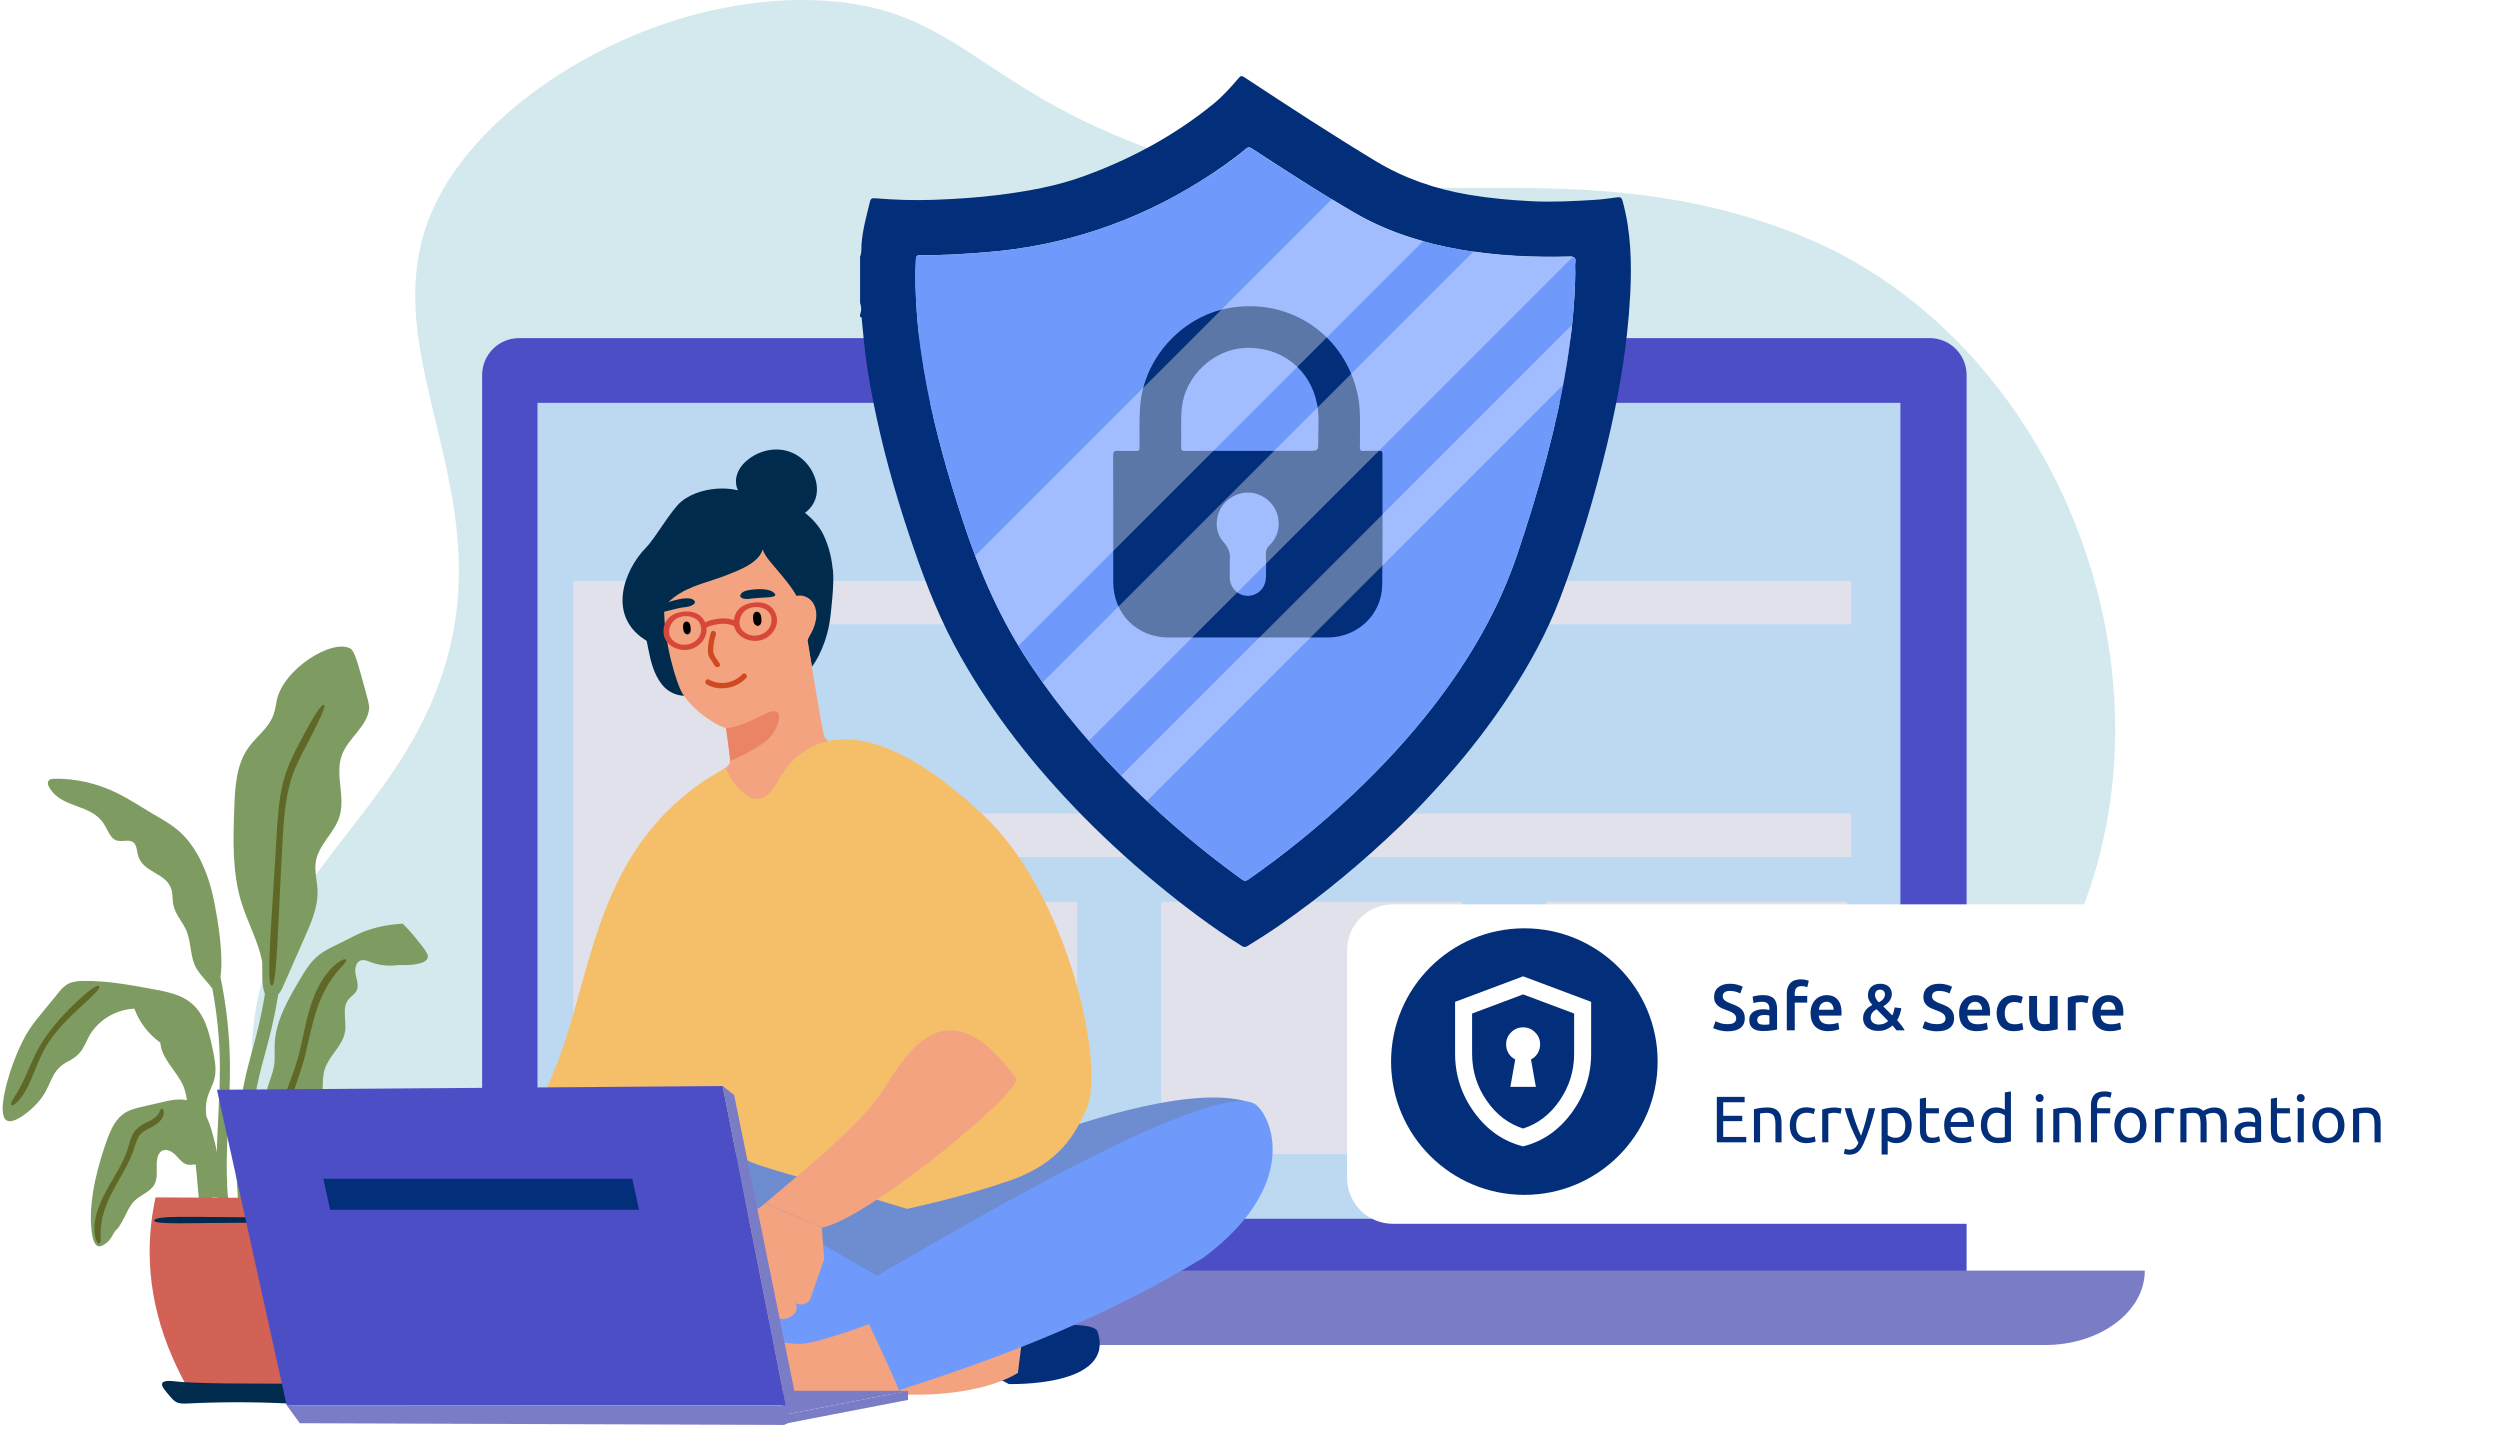 <svg width="609" height="348" viewBox="0 0 609 348" fill="none" xmlns="http://www.w3.org/2000/svg">
<path d="M129.477 325.712C121.819 324.216 90.207 317.665 72.243 293.743C69.698 290.34 59.958 276.589 61.423 253.473C63.427 221.564 84.579 206.632 98.843 183.162C136.802 120.721 75.07 81.611 115.574 35.557C133.564 15.117 166.332 -0.759 197.558 0.028C233.23 0.933 236.828 21.039 282.215 37.033C335.44 55.781 381.161 34.947 437.342 56.863C504.086 82.91 537.24 173.621 499.229 238.049C495.323 244.659 465.304 298.779 411.051 302.006C363.068 304.858 349.755 275.074 300.102 280.582C265.509 284.418 266.152 300.668 205.293 317.41C177.46 325.062 155.897 330.826 129.477 325.692V325.712Z" fill="#D3E9EE"/>
<g clip-path="url(#clip0_396_316)">
<path d="M13.895 242.235C14.702 241.227 15.543 240.19 16.719 239.611C17.85 239.048 19.164 238.97 20.435 238.953C26.15 238.892 31.81 239.94 37.425 240.987C40.578 241.572 43.871 242.218 46.367 244.169C49.915 246.944 51.007 251.635 51.882 255.965C52.339 258.222 52.79 260.562 52.233 262.796C51.843 264.351 50.985 265.766 50.533 267.304C49.703 270.129 50.572 272.843 50.355 275.673C50.3 276.364 50.266 276.972 50.194 277.462C50.968 283.875 51.598 290.311 52.021 296.708L48.801 296.909C48.3 289.37 47.536 281.775 46.55 274.236C45.659 271.009 45.821 266.947 44.506 264.212C42.818 260.696 39.347 257.848 39.047 253.981C36.15 251.914 33.921 248.989 32.735 245.712C28.211 245.896 23.872 248.526 21.733 252.376C20.958 253.769 20.44 255.324 19.365 256.516C18.117 257.887 16.964 258.294 15.933 258.918C11.967 261.336 12.769 264.713 9.031 268.781C7.171 270.803 3.382 273.879 1.667 272.965C-0.863 271.617 1.828 262.005 4.224 256.422C6.964 250.036 8.313 249.217 13.906 242.235H13.895Z" fill="#7E9C61"/>
<path d="M11.689 190.509C11.839 189.863 12.486 189.724 13.009 189.713C18.313 189.579 23.644 190.783 28.613 193.234C31.521 194.672 34.301 196.527 37.131 198.199C39.426 199.553 41.782 200.807 43.849 202.685C48.261 206.696 50.963 213.26 52.25 220.014C53.052 224.243 54.495 232.378 53.709 238.028C55.163 245.016 55.96 252.254 56.016 259.414C56.049 263.716 55.832 268.09 55.62 272.319C55.163 281.552 54.729 290.272 56.623 298.731L54.267 299.594C52.25 290.607 52.718 281.195 53.169 272.096C53.375 267.923 53.592 263.61 53.559 259.431C53.509 253.207 52.874 246.927 51.726 240.82C50.501 239.159 48.985 237.761 47.871 235.939C46.322 233.415 46.623 229.731 45.476 226.873C44.523 224.499 42.596 222.766 42.167 220.147C42 219.128 42.083 218.052 41.86 217.049C40.846 212.486 34.797 212.798 33.604 208.307C33.37 207.421 33.348 206.401 32.891 205.677C31.827 204.011 29.688 205.37 28.117 204.629C26.825 204.022 26.223 202.161 25.354 200.779C22.123 195.647 15.043 197.09 11.99 191.78C11.778 191.407 11.583 190.95 11.683 190.509H11.689Z" fill="#7E9C61"/>
<path d="M61.457 255.865C62.515 251.97 63.607 247.935 64.543 242.085C63.518 239.9 64.053 235.114 63.819 234C62.816 229.141 60.326 224.7 58.855 219.975C56.526 212.503 56.788 204.546 57.072 196.75C57.256 191.663 57.546 186.264 60.549 182.079C62.482 179.388 65.468 177.32 66.571 174.222C67.156 172.584 67.217 171.598 67.417 170.628C69.016 162.872 81.11 155.455 85.405 158.024C86.364 158.598 87.116 161.351 88.625 166.85C89.506 170.06 90.013 171.67 89.918 172.612C89.5 176.941 84.871 179.755 83.316 183.84C81.495 188.632 84.23 194.137 82.67 199.012C81.439 202.863 77.701 205.721 76.966 209.689C76.509 212.151 77.3 214.659 77.361 217.161C77.45 220.922 75.902 224.516 74.381 227.976C72.582 232.072 70.777 236.167 68.977 240.263C68.665 240.976 68.286 241.706 67.763 242.274C67.757 242.313 67.752 242.358 67.746 242.397C66.782 248.493 65.657 252.638 64.571 256.645C63.668 259.971 62.816 263.114 62.097 267.209C60.12 278.465 60.37 290.45 62.855 302.832L59.691 303.422C57.134 290.673 56.872 278.314 58.916 266.691C59.657 262.462 60.532 259.258 61.451 255.859L61.457 255.865Z" fill="#7E9C61"/>
<path d="M66.237 240.107C64.705 240.029 66.215 224.187 67.312 204.73C67.574 199.871 67.858 195.185 68.872 191.006C69.841 186.787 71.719 183.31 73.184 180.519C76.164 174.88 78.192 171.475 78.927 171.687C79.523 171.86 77.824 175.459 74.844 181.187C73.356 184.063 71.49 187.367 70.499 191.401C69.446 195.43 69.095 200.049 68.833 204.908C67.735 224.366 67.457 240.168 66.231 240.107H66.237Z" fill="#5F6827"/>
<path d="M98.149 225.012C94.043 225.201 90.957 226.076 88.946 226.812C87.007 227.525 85.347 228.544 81.832 230.238C80.428 230.913 79.008 231.598 77.788 232.551C75.643 234.217 74.239 236.585 72.88 238.897C70.067 243.684 67.187 248.704 66.919 254.204C66.83 256.065 67.042 257.948 66.735 259.787C66.468 261.397 65.805 262.924 65.304 264.484C64.513 266.953 62.758 276.481 65.242 279.902C64.88 282.187 64.68 284.499 64.775 286.823C64.936 290.701 65.833 294.473 67.443 298.028L70.401 296.78C68.969 293.626 68.139 290.138 68 286.7C67.922 284.789 68.061 282.883 68.329 280.989C72.674 279.808 77.988 270.201 78.428 267.354C78.785 265.064 78.401 262.668 79.108 260.45C80.167 257.14 83.509 254.728 84.055 251.306C84.484 248.626 83.18 245.5 84.935 243.388C85.52 242.686 86.389 242.202 86.824 241.405C87.481 240.19 86.918 238.73 86.634 237.387C86.35 236.044 86.651 234.256 88.032 233.927C88.779 233.749 89.531 234.089 90.244 234.362C92.4 235.186 94.784 235.415 97.079 235.08C97.347 235.097 103.53 235.415 104.188 233.353C104.461 232.501 103.508 231.297 101.597 228.912C100.277 227.263 99.063 225.959 98.144 225.028L98.149 225.012Z" fill="#7E9C61"/>
<path d="M84.26 233.749C84.722 234.406 82.327 235.911 80.02 239.666C78.862 241.527 77.764 243.929 76.895 246.737C76.015 249.545 75.358 252.749 74.555 256.12C73.798 259.508 72.622 262.668 71.686 265.431C70.7 268.206 70.349 270.697 69.932 272.959C69.519 275.194 68.784 277.055 67.898 278.136C67.001 279.217 66.194 279.501 65.932 279.267C65.687 279.055 66.099 278.531 66.645 277.523C67.196 276.514 67.759 274.915 68.154 272.725C68.533 270.574 69.007 267.744 70.099 264.908C71.152 262.049 72.338 259.057 73.085 255.719C73.876 252.393 74.461 249.15 75.307 246.236C76.137 243.31 77.24 240.736 78.505 238.741C81.056 234.679 84.014 233.269 84.265 233.754L84.26 233.749Z" fill="#5F6827"/>
<path d="M24.161 240.246C23.693 239.767 22.022 241.004 19.538 243.244C17.086 245.506 13.705 248.749 10.825 253.006C9.371 255.123 8.335 257.352 7.471 259.319C6.608 261.297 5.85 263.041 5.115 264.44C3.683 267.254 2.324 268.641 2.764 269.182C3.054 269.6 4.914 268.235 6.507 265.203C7.321 263.71 8.051 261.86 8.864 259.86C9.677 257.854 10.602 255.714 12 253.68C14.774 249.59 18.267 246.598 20.668 244.347C23.103 242.107 24.54 240.63 24.161 240.246Z" fill="#5F6827"/>
<path d="M82.765 291.899C83.668 299.834 83.623 308.415 82.13 317.558C80.905 325.058 78.827 332.141 76.208 338.766C66.136 338.699 56.064 338.638 45.987 338.571C44.483 335.946 43.129 333.255 41.937 330.497C35.882 316.466 35.347 303.416 37.887 291.682C52.844 291.754 67.802 291.827 82.765 291.899Z" fill="#D26156"/>
<path d="M81.545 297.326C81.545 295.978 71.635 296.518 59.49 296.518C47.346 296.518 37.72 295.994 37.564 297.326C37.436 298.407 47.407 297.867 59.552 297.867C71.696 297.867 81.54 298.407 81.54 297.326H81.545Z" fill="#002B4D"/>
<path d="M51.155 287.893C51.255 288.979 51.082 290.462 51.182 291.715C52.135 291.726 53.088 291.732 54.04 291.743C53.728 287.954 53.461 285.107 53.327 283.948C53.221 283.034 53.099 282.209 53.099 282.209C53.032 281.758 52.948 281.245 52.843 280.688C52.703 279.925 52.525 279.106 52.308 278.214C51.166 273.556 50.113 270.274 47.233 268.647C45.684 267.772 43.567 267.549 40.492 268.257C38.553 268.703 36.615 269.148 34.676 269.594C33.25 269.923 31.796 270.263 30.554 271.015C28.247 272.414 27.055 274.999 26.147 277.479C24.42 282.215 21.407 291.71 22.292 299.689C22.465 301.227 22.849 303.311 23.947 303.578C24.554 303.723 25.211 303.283 25.663 302.977C26.732 302.252 27.172 301.355 27.696 300.425C28.52 298.97 28.298 300.374 30.259 296.613C30.994 295.203 31.59 293.677 32.732 292.551C34.236 291.063 36.587 290.372 37.606 288.55C38.693 286.611 37.84 284.187 38.347 282.042C38.509 281.357 38.849 280.66 39.489 280.326C40.665 279.707 42.074 280.61 42.96 281.574C43.851 282.538 44.782 283.714 46.119 283.77C46.587 283.792 47.049 283.664 47.522 283.653C49.623 283.614 50.96 285.893 51.143 287.91L51.155 287.893Z" fill="#7E9C61"/>
<path d="M93.364 288.806L86.379 273.89C85.688 272.413 84.83 270.786 83.237 270.274C81.85 269.828 80.284 270.407 79.215 271.371C78.145 272.335 77.477 273.628 76.825 274.893C76.463 275.595 75.727 276.693 74.953 277.913C74.546 276.436 74.112 274.965 73.655 273.5C73.393 272.67 73.059 271.756 72.268 271.349C70.875 270.63 69.143 271.929 67.616 271.527C66.814 271.316 66.229 270.675 65.561 270.196C62.541 268.006 57.427 269.828 56.614 273.388C56.23 275.066 56.452 276.509 56.837 277.891C57.706 280.994 58.469 285.563 57.901 291.826C58.536 291.771 59.215 291.754 59.929 291.787C60.029 291.787 60.135 291.799 60.235 291.804C60.553 290.45 60.202 289.046 60.057 287.67C59.906 286.288 60.029 284.733 61.059 283.758C61.188 285.697 62.318 287.553 64.012 288.606C62.474 292.963 65.026 298.268 69.466 299.951C70.101 300.19 70.814 300.408 71.17 300.965C71.466 301.433 71.427 302.023 71.399 302.575C71.299 304.47 71.454 306.381 71.856 308.236C72.285 310.226 73.755 312.605 75.805 312.126C77.477 311.736 78.028 309.735 78.195 308.086C78.903 301.149 78.379 294.178 77.114 287.302C77.527 287.129 77.878 286.789 78.128 286.227C78.251 285.948 78.307 285.625 78.524 285.407C79.298 284.644 80.674 286.098 81.671 285.619C81.371 287.163 81.978 288.84 83.203 289.865C84.434 290.89 86.239 291.23 87.777 290.723C88.033 291.949 88.34 293.214 89.125 294.217C89.911 295.214 91.298 295.877 92.529 295.476C93.777 295.069 94.462 293.704 94.456 292.428C94.445 291.158 93.894 289.954 93.353 288.795L93.364 288.806Z" fill="#7E9C61"/>
<path d="M24.156 302.948C24.858 302.731 24.184 300.77 24.758 297.538C25.025 295.928 25.621 294.033 26.552 292.01C27.482 289.988 28.769 287.842 30.05 285.525C31.348 283.234 32.418 280.827 33.025 278.665C33.359 277.623 33.755 276.743 34.34 276.163C34.919 275.573 35.727 275.177 36.49 274.782C37.253 274.391 38.033 273.974 38.612 273.439C39.192 272.92 39.582 272.335 39.771 271.8C40.144 270.664 39.654 270.023 39.353 270.095C39.058 270.134 39.075 270.586 38.674 271.215C38.479 271.533 38.156 271.912 37.688 272.285C37.231 272.664 36.607 272.987 35.81 273.383C35.036 273.784 34.061 274.23 33.209 275.105C32.351 275.991 31.905 277.161 31.582 278.27C31.025 280.476 30.1 282.677 28.808 284.962C27.543 287.241 26.189 289.364 25.159 291.453C24.128 293.537 23.432 295.554 23.154 297.326C22.557 300.926 23.694 303.16 24.145 302.954L24.156 302.948Z" fill="#5F6827"/>
<path d="M41.477 340.226C41.911 340.733 42.362 341.245 42.953 341.552C43.772 341.975 44.741 341.936 45.666 341.892C53.71 341.496 61.771 341.491 69.815 341.875C72.06 341.981 74.355 342.115 76.506 341.463C78.656 340.811 80.662 339.195 81.107 336.994C59.766 337.167 46.696 337.022 42.724 336.504C42.262 336.442 39.906 336.114 39.516 336.955C39.209 337.618 40.234 338.771 41.482 340.226H41.477Z" fill="#002B4D"/>
</g>
<path d="M479.067 310.113V91.375C479.067 86.374 475.024 82.365 470.051 82.365H126.455C121.468 82.365 117.445 86.381 117.445 91.375V310.113H479.074H479.067Z" fill="#4C4EC5"/>
<path d="M462.939 98.132H130.93V296.887H462.939V98.132Z" fill="#BDD9F2"/>
<path d="M498.187 327.645H99.88C86.469 327.645 75.594 319.528 75.594 309.518H522.473C522.473 319.528 511.598 327.645 498.187 327.645Z" fill="#7B7CC6"/>
<path d="M180.87 141.508H139.664V287.981H180.87V141.508Z" fill="#E0E1EB"/>
<path d="M188.906 141.508V152.081L450.979 152.081V141.508L188.906 141.508Z" fill="#E0E1EB"/>
<path d="M188.906 198.185V208.758L450.979 208.758V198.185L188.906 198.185Z" fill="#E0E1EB"/>
<path d="M189.086 219.669V281.145H262.384V219.669H189.086Z" fill="#E0E1EB"/>
<path d="M282.875 219.669V281.145H356.173V219.669H282.875Z" fill="#E0E1EB"/>
<path d="M376.664 219.669V281.145H449.962V219.669H376.664Z" fill="#E0E1EB"/>
<path d="M209.516 62.538C209.963 61.485 209.79 60.349 209.885 59.263C210.176 55.764 211.122 52.422 211.945 49.047C212.113 48.358 212.494 48.241 213.109 48.291C217.806 48.683 222.514 48.846 227.221 48.683C232.674 48.493 238.109 48.151 243.528 47.457C250.447 46.567 257.31 45.347 263.876 42.968C275.452 38.781 286.172 32.998 295.738 25.184C297.832 23.471 299.634 21.461 301.392 19.418C302.349 18.298 302.327 18.293 303.542 19.093C313.959 25.956 324.41 32.769 335.085 39.228C342.138 43.5 349.757 46.08 357.84 47.446C362.873 48.297 367.933 48.756 373.027 49.014C378.21 49.277 383.366 48.997 388.527 48.683C390.386 48.571 392.233 48.291 394.086 48.056C394.808 47.967 395.065 48.252 395.256 48.935C397.338 56.486 397.517 64.212 397.109 71.936C396.459 84.291 394.343 96.432 391.444 108.451C388.393 121.102 384.682 133.551 380.047 145.704C376.912 153.922 372.713 161.63 367.916 169.008C363.203 176.251 357.941 183.075 352.203 189.535C348.621 193.571 344.937 197.512 341.047 201.251C331.934 210.006 322.249 218.072 311.866 225.288C309.263 227.096 306.592 228.781 303.9 230.449C303.362 230.785 302.993 230.751 302.456 230.415C295.123 225.836 288.265 220.614 281.604 215.117C274.523 209.272 267.794 203.048 261.463 196.403C250.133 184.508 240.191 171.588 232.427 157.045C227.82 148.413 224.473 139.283 221.383 130.041C217.806 119.344 214.822 108.479 212.639 97.412C211.648 92.379 210.826 87.319 210.361 82.203C210.227 80.736 210.081 79.275 209.935 77.814C209.907 77.54 209.975 77.198 209.516 77.226V76.577C209.93 75.642 209.812 74.707 209.516 73.767V62.538ZM383.741 66.333C383.741 65.504 383.657 64.671 383.764 63.853C383.909 62.711 383.444 62.493 382.386 62.521C373.497 62.756 364.641 62.353 355.859 60.83C346.729 59.246 338.002 56.537 329.946 51.852C321.46 46.909 313.226 41.574 305.003 36.211C304.443 35.847 304.073 35.769 303.519 36.239C300.127 39.094 296.472 41.58 292.727 43.942C276.65 54.068 259.151 59.929 240.203 61.446C234.862 61.872 229.517 62.23 224.159 62.157C223.342 62.146 223.152 62.437 223.107 63.209C222.861 67.38 223.029 71.539 223.309 75.704C223.728 81.984 224.63 88.204 225.822 94.372C227.955 105.422 231.056 116.209 234.555 126.895C238.607 139.289 243.796 151.117 251.062 161.994C258.491 173.105 267.089 183.209 276.672 192.518C284.761 200.378 293.359 207.621 302.506 214.215C303.116 214.658 303.525 214.641 304.118 214.227C313.097 207.957 321.566 201.049 329.532 193.537C336.608 186.865 343.202 179.744 349.169 172.053C358.019 160.633 365.19 148.296 369.786 134.531C374.829 119.428 379.19 104.157 381.726 88.411C382.901 81.094 383.646 73.739 383.747 66.327L383.741 66.333Z" fill="#022E7A"/>
<path d="M383.741 66.333C383.64 73.745 382.896 81.094 381.72 88.416C379.184 104.169 374.824 119.434 369.78 134.537C365.184 148.307 358.014 160.639 349.163 172.059C343.202 179.755 336.602 186.87 329.526 193.543C321.561 201.055 313.097 207.963 304.112 214.232C303.519 214.646 303.11 214.658 302.5 214.221C293.354 207.627 284.755 200.383 276.667 192.524C267.089 183.22 258.485 173.111 251.057 161.999C243.791 151.123 238.602 139.295 234.549 126.901C231.05 116.209 227.943 105.428 225.816 94.378C224.624 88.204 223.723 81.99 223.303 75.709C223.023 71.545 222.861 67.385 223.101 63.215C223.146 62.437 223.336 62.146 224.154 62.163C229.516 62.241 234.857 61.883 240.197 61.452C259.145 59.935 276.639 54.074 292.721 43.948C296.466 41.585 300.121 39.1 303.514 36.245C304.068 35.775 304.437 35.853 304.997 36.217C313.22 41.58 321.454 46.914 329.941 51.857C337.99 56.543 346.723 59.252 355.853 60.836C364.636 62.359 373.491 62.762 382.381 62.527C383.439 62.499 383.898 62.717 383.758 63.859C383.657 64.676 383.735 65.51 383.735 66.339L383.741 66.333Z" fill="#6F9AFC"/>
<path d="M336.765 110.606C336.765 109.99 336.585 109.805 335.975 109.822C334.716 109.861 333.456 109.783 332.197 109.856C331.407 109.9 331.217 109.609 331.267 108.882C331.329 108.019 331.284 107.157 331.284 106.29C331.284 103.015 331.447 99.729 330.803 96.499C327.836 81.598 314.144 72.328 299.22 75.065C287.678 77.181 278.497 87.504 277.719 99.197C277.501 102.472 277.607 105.741 277.596 109.016C277.596 109.676 277.422 109.884 276.751 109.856C275.278 109.805 273.795 109.912 272.328 109.816C271.338 109.749 271.164 110.096 271.164 111.009C271.198 121.269 271.186 131.525 271.186 141.785C271.186 149.516 276.952 155.293 284.677 155.293C291.12 155.293 297.563 155.293 304.001 155.293C310.438 155.293 316.96 155.31 323.436 155.293C330.73 155.27 336.63 149.701 336.714 142.468C336.837 131.849 336.748 121.23 336.765 110.617V110.606ZM309.319 132.751C308.613 133.445 308.333 134.116 308.373 135.085C308.445 136.915 308.434 138.757 308.384 140.587C308.322 142.737 307.147 144.332 305.294 144.942C303.592 145.502 301.672 144.926 300.552 143.493C299.937 142.709 299.578 141.819 299.578 140.811C299.578 139.731 299.578 138.651 299.578 137.576C299.578 137.251 299.556 136.926 299.578 136.607C299.73 134.889 299.399 133.523 298.095 132.107C295.442 129.213 295.996 124.477 298.929 121.936C302.137 119.153 306.604 119.366 309.492 122.439C312.213 125.333 312.168 129.963 309.319 132.762V132.751ZM321.13 107.258C321.163 109.833 321.135 109.833 318.6 109.833H304.359C299.142 109.833 293.93 109.811 288.713 109.856C287.89 109.861 287.683 109.632 287.711 108.837C287.834 105.674 287.582 102.511 287.89 99.349C288.646 91.663 295.598 85.069 303.329 84.749C312.112 84.38 319.232 89.955 320.861 98.542C321.41 101.425 321.091 104.353 321.135 107.264L321.13 107.258Z" fill="#022E7A"/>
<g opacity="0.35">
<path d="M346.697 58.709L323.231 82.18L316.055 89.351L295.656 109.75L271.16 134.245L248.109 157.297C243.905 150.317 240.468 142.989 237.562 135.399L278.454 94.507L297.638 75.323L324.451 48.51C326.265 49.612 328.084 50.699 329.92 51.768C335.244 54.863 340.858 57.097 346.697 58.709Z" fill="white"/>
<path d="M383.202 62.516L308.394 137.324L301.436 144.282L290.509 155.209L265.268 180.45C261.277 175.893 257.521 171.152 254 166.209L272.473 147.736L310.459 109.755L320.955 99.259L329.156 91.053L358.975 61.239C366.723 62.359 374.526 62.644 382.357 62.437C382.704 62.426 382.984 62.443 383.202 62.516Z" fill="white"/>
<path d="M336.754 125.334L382.924 79.163C382.605 82.225 382.185 85.281 381.698 88.327C381.402 90.157 381.083 91.982 380.741 93.801L336.731 137.805L319.328 155.209L279.438 195.099C278.503 194.22 277.574 193.33 276.65 192.434C275.464 191.287 274.294 190.122 273.141 188.947L336.754 125.334Z" fill="white"/>
</g>
<path d="M171.108 167.414C170.994 167.248 170.828 167.041 170.632 166.782C169.741 165.591 168.757 164.628 168.167 163.251C167.525 161.77 166.976 160.258 166.396 158.746C165.257 155.743 163.973 152.729 161.622 150.461C161.435 150.285 161.218 150.099 160.959 150.13C160.638 150.171 160.483 150.533 160.4 150.844C160.162 151.766 160.12 152.739 160.276 153.682C159.727 153.64 159.168 153.734 158.66 153.951C157.945 152.449 156.951 151.072 155.75 149.912C156.827 152.574 157.397 155.359 157.945 158.166C158.515 161.128 159.281 164.183 161.156 166.627C163.124 169.174 166.116 169.962 169.203 169.309C169.441 169.288 169.669 169.247 169.907 169.185C170.352 169.061 170.642 168.895 170.839 168.688C171.419 168.077 171.419 167.849 171.108 167.393V167.414Z" fill="#002B4D"/>
<path d="M200.565 130.215C199.622 128.299 198.017 126.445 196.091 124.933C196.257 124.809 196.433 124.674 196.598 124.529C200.679 120.967 199.115 115.002 195.428 111.822C191.327 108.291 185.321 108.964 181.468 112.599C179.915 114.059 178.9 116.245 179.397 118.399C179.48 118.771 179.614 119.113 179.78 119.434C178.537 119.155 177.243 118.989 175.793 118.999C172.386 119.041 168.606 119.983 165.944 122.199C163.459 124.271 159.617 131.116 157.39 133.374C151.912 138.935 147.666 150.42 157.763 156.24C161.802 158.57 163.594 154.386 164.215 154.8C166.058 156.022 164.733 158.249 166.586 159.45C168.306 160.569 170.242 160.91 172.168 161.521C172.179 161.521 172.189 161.532 172.199 161.521C176.87 163.002 180.35 163.986 185.103 162.05C189.525 160.258 193.419 157.068 197.427 154.541C198.887 153.62 200.627 152.387 201.621 150.937C202.087 150.254 202.129 149.042 202.066 148.235C202.46 145.397 203.019 142.528 202.905 139.711C202.781 136.553 201.963 133.063 200.554 130.205L200.565 130.215Z" fill="#002B4D"/>
<path d="M188.642 133.726C183.754 132.68 169.856 128.206 169.856 128.206C169.856 128.206 162.969 136.45 161.954 145.159C161.933 145.345 161.913 145.532 161.902 145.718C161.83 146.36 161.799 147.033 161.788 147.707C161.612 156.136 164.781 166.648 166.272 168.968C169.421 173.887 175.634 177.335 177.012 177.356C181.838 177.418 192.214 171.008 195.083 167.963C197.952 164.908 198.47 158.643 198.47 158.643L200.085 142.808C200.085 142.808 193.53 134.782 188.642 133.726Z" fill="#F3A380"/>
<path d="M202.908 139.049C202.67 137.288 199.511 138.686 198.206 137.588C196.332 136.014 194.84 134.078 192.893 132.597C191.744 131.717 189.486 129.925 188.016 129.915C186.783 129.915 186.141 130.681 185.271 131.478C183.2 129.469 179.617 128.734 176.966 128.092C173.921 127.367 168.867 125.751 166.734 128.827C165.667 130.36 165.129 132.172 164.352 133.871C163.14 136.522 161.38 138.842 159.826 141.275C157.434 145.034 155.995 147.717 156.678 152.222C156.709 152.449 156.823 152.594 156.978 152.677C156.937 153.091 156.937 153.516 156.978 153.941C157.009 154.231 157.362 154.21 157.476 154.003C159.226 150.958 161.463 147.541 164.29 145.428C168.039 142.632 172.668 141.793 176.935 140.126C179.928 138.955 184.785 137.216 185.799 133.84C186.369 135.528 187.726 136.915 188.865 138.293C190.843 140.685 192.779 142.849 194.24 145.5C196.228 152.636 197.771 162.433 197.771 162.433C197.771 162.433 200.785 158.704 202.017 151.994C202.483 149.446 203.249 141.607 202.908 139.038V139.049Z" fill="#002B4D"/>
<path d="M175.626 187.971C175.626 187.971 173.254 195.116 175.419 201.05C179.489 212.225 189.431 225.729 189.783 225.574C190.332 225.336 213.488 187.67 213.488 187.67C213.488 187.67 201.433 181.001 200.833 179.52C200.232 178.039 196.732 155.95 196.732 155.95C196.732 155.95 187.204 162.567 186.686 162.64C186.168 162.712 176.04 171.411 176.04 171.411C176.04 171.411 176.165 172.24 176.341 173.493C176.641 175.575 177.107 178.847 177.428 181.488C177.708 183.683 177.884 185.434 177.811 185.723C177.594 186.573 175.616 187.981 175.616 187.981L175.626 187.971Z" fill="#F3A380"/>
<path d="M177.939 185.351C180.58 184.243 184.909 181.985 186.887 180.256C189.538 177.936 190.553 173.7 189.196 173.379C187.839 173.058 187.943 173.213 183.293 175.378C178.643 177.542 176.852 177.356 176.852 177.356C177.152 179.437 177.618 182.71 177.939 185.351Z" fill="#EB8465"/>
<path d="M183.464 149.892C183.681 148.69 185.08 148.763 185.349 149.912C185.504 150.575 185.691 151.828 185.038 152.305C184.52 152.677 183.94 152.325 183.692 151.839C183.505 151.476 183.35 150.585 183.474 149.892H183.464Z" fill="black"/>
<path d="M166.421 152.201C166.618 151.113 167.881 151.186 168.13 152.221C168.275 152.822 168.44 153.961 167.85 154.386C167.384 154.728 166.856 154.407 166.628 153.961C166.462 153.63 166.317 152.822 166.431 152.201H166.421Z" fill="black"/>
<path d="M180.333 145.055C180.55 144.041 182.114 143.782 182.932 143.668C184.496 143.45 187.685 143.243 188.763 144.662C189.342 145.428 187.292 145.49 186.909 145.521C185.873 145.584 184.827 145.635 183.792 145.729C182.87 145.811 181.886 146.07 180.985 145.78C180.436 145.604 180.271 145.335 180.333 145.066V145.055Z" fill="#002B4D"/>
<path d="M161.539 149.073C162.502 148.887 164.863 148.214 165.837 148.048C166.81 147.893 167.898 147.883 168.757 147.354C169.275 147.033 169.379 146.743 169.244 146.484C168.747 145.552 167.059 145.728 166.179 145.832C165.278 145.936 162.699 146.629 161.674 147.075C161.591 147.727 161.56 148.39 161.539 149.063V149.073Z" fill="#002B4D"/>
<path d="M180.801 164.266C178.865 166.42 175.251 167.052 172.744 165.55C172.02 165.115 171.429 166.275 172.144 166.71C175.147 168.502 179.455 167.715 181.775 165.136C182.334 164.514 181.371 163.634 180.812 164.266H180.801Z" fill="#CF4921"/>
<path d="M198.678 148.297C198.274 146.774 197.291 145.552 195.592 145.138C194.008 144.755 192.247 145.78 192.102 147.396C192.102 147.447 192.102 147.499 192.112 147.551C191.356 149.094 191.481 151.994 191.419 152.833C191.336 154.065 189.658 161.304 192.806 160.579C193.656 160.382 194.484 159.502 195.147 158.622C196.255 157.638 196.7 155.743 197.322 154.728C198.44 152.905 199.237 150.378 198.678 148.307V148.297Z" fill="#F3A380"/>
<path d="M173.74 158.559C173.698 157.286 173.988 155.774 174.392 154.583C174.651 153.785 173.46 153.278 173.191 154.075C172.704 155.535 172.383 157.265 172.445 158.808C172.497 160.185 173.491 161.034 174.123 162.174C174.527 162.899 175.728 162.401 175.324 161.666C174.755 160.641 173.781 159.792 173.74 158.549V158.559Z" fill="#CF4921"/>
<path d="M188.724 148.98C187.699 147.147 185.897 146.619 183.909 146.754C181.154 146.94 179.052 148.4 178.803 151.072C177.581 150.627 176.276 150.534 174.982 150.72C174.039 150.855 172.745 151.093 171.761 151.58C171.709 151.455 171.647 151.331 171.574 151.207C170.549 149.374 168.747 148.846 166.759 148.98C163.735 149.187 161.477 150.927 161.633 154.127C161.798 157.441 165.796 159.067 168.613 158.042C170.818 157.234 172.361 155.101 172.113 152.885C172.962 152.367 174.329 152.139 175.137 152.025C176.39 151.839 177.571 151.953 178.73 152.46C178.772 152.481 178.803 152.47 178.844 152.481C179.414 155.401 183.111 156.789 185.752 155.826C188.517 154.811 190.246 151.725 188.714 148.991L188.724 148.98ZM169.617 155.96C167.95 157.452 165.174 157.472 163.652 155.722C162.585 154.5 162.927 152.615 163.911 151.445C165.205 149.892 167.888 149.674 169.524 150.793C171.295 152.004 171.15 154.604 169.617 155.96ZM186.756 153.734C185.089 155.225 182.314 155.246 180.791 153.496C179.725 152.274 180.066 150.389 181.05 149.219C182.345 147.665 185.027 147.448 186.663 148.566C188.434 149.778 188.289 152.377 186.756 153.734Z" fill="#D8483A"/>
<path d="M303.767 268.345C291.34 264.772 268.173 271.42 248.434 278.804C241.092 273.543 228.085 270.043 213.255 270.043C198.425 270.043 184.91 273.678 177.65 279.105C156.048 271.244 131.058 264.005 122.142 268.645C118.776 270.395 214.156 321.699 214.156 321.699C214.156 321.699 307.423 269.39 303.777 268.345H303.767Z" fill="#6E8CD0"/>
<path d="M242.102 335.224L245.747 337.15C245.747 337.15 271.865 338 267.37 324.392C266.387 321.419 250.252 323.076 249.227 324.692C247.725 327.074 247.984 334.427 247.984 334.427L242.112 335.224H242.102Z" fill="#022E7A"/>
<path d="M134.081 306.362C161.38 322.973 188.285 332.179 208.407 338.704C209.463 339.046 219.053 313.777 219.053 313.777C210.861 309.769 136.411 263.632 122.14 268.645C118.319 269.981 108.998 287.607 134.091 306.362H134.081Z" fill="#6F9AFC"/>
<path d="M231.828 327.343C236.219 327.623 249.195 324.609 249.195 324.609L247.963 334.416C247.963 334.416 236.571 342.608 208.403 338.693C207.471 339.625 215.59 322.569 215.59 322.569C215.59 322.569 227.603 327.063 231.818 327.333L231.828 327.343Z" fill="#F3A380"/>
<path d="M185.166 335.224L181.521 337.15C181.521 337.15 155.392 338 159.897 324.392C160.881 321.419 177.016 323.076 178.041 324.692C179.543 327.074 179.284 334.427 179.284 334.427L185.156 335.224H185.166Z" fill="#ECC747"/>
<path d="M293.183 306.362C265.884 322.973 238.979 332.179 218.857 338.704C217.801 339.046 208.211 313.777 208.211 313.777C216.403 309.769 290.853 263.632 305.123 268.645C308.945 269.981 318.276 287.607 293.183 306.362Z" fill="#6F9AFC"/>
<path d="M195.43 327.343C191.039 327.623 178.062 324.609 178.062 324.609L179.295 334.416C179.295 334.416 190.687 342.608 218.855 338.693C219.787 339.625 211.668 322.569 211.668 322.569C211.668 322.569 199.655 327.063 195.43 327.333V327.343Z" fill="#F3A380"/>
<path d="M123.477 279.012C131.969 278.256 162.882 300.956 170.504 276.578C183.801 265.745 188.585 198.213 171.798 190.011C136.505 213.82 146.747 255.741 123.477 279.022V279.012Z" fill="#F5BF6A"/>
<path d="M189.621 190.125C183.531 201.745 176.614 186.967 176.645 187.08C175.029 188.054 173.414 189.027 171.798 190.011C164.166 197.426 164.911 218.19 164.414 236.966C164.652 255.98 174.449 271.327 177.649 279.105C179.037 282.47 185.106 284.024 197.305 287.535C209.525 290.9 220.958 294.525 220.958 294.473C220.938 294.411 233.137 292.039 245.813 287.638C258.499 283.371 262.062 275.677 264.319 270.923C269.725 261.769 260.923 218.584 239.423 198.441C203.933 165.188 191.475 186.614 189.621 190.146V190.125Z" fill="#F5BF6A"/>
<path d="M186.443 293.085C186.443 293.085 176.563 300.624 175.776 303.514C175.403 304.891 177.257 309.033 177.257 309.033L178.365 322.175C178.655 323.252 179.991 323.853 181.348 323.501C182.539 323.19 183.357 322.258 183.346 321.295C183.875 322.217 185.2 322.621 186.495 322.186C187.572 321.823 188.307 320.984 188.431 320.094C188.897 321.14 190.409 321.585 191.911 321.078C193.475 320.549 194.417 319.203 194.024 318.054L193.806 317.422C194.355 317.795 195.163 317.898 195.95 317.629C196.84 317.329 197.451 316.645 197.565 315.91L200.765 306.693L200.206 299.061L186.412 293.075L186.443 293.085Z" fill="#F3A380"/>
<path d="M200.232 299.061L186.438 293.075C197.135 283.993 208.703 274.641 214.409 266.615C219.246 259.811 229.281 237.452 247.57 262.763C248.564 266.439 210.961 297.124 200.232 299.061Z" fill="#F3A380"/>
<path d="M191.411 344.565L189.07 338.807H221.205L191.411 344.565Z" fill="#7B7CC6"/>
<path d="M69.825 342.297L191.416 342.37L176.037 264.564L52.852 265.465L69.825 342.297Z" fill="#4C4EC5"/>
<path d="M73.028 346.699L191.026 347.113L192.848 346.212L191.419 342.37L69.828 342.297L73.028 346.699Z" fill="#7B7CC6"/>
<path d="M191.414 346.771L221.209 341.013V338.807L191.414 344.565V346.771Z" fill="#7B7CC6"/>
<path d="M194.266 342.556L191.418 342.37L176.039 264.564L178.835 266.739L194.266 342.556Z" fill="#7B7CC6"/>
<path d="M80.423 294.711H155.68L154.023 287.141H78.766L80.423 294.711Z" fill="#022E7A"/>
<g filter="url(#filter0_d_396_316)">
<path d="M592.434 220.288H339.346C333.158 220.288 328.141 225.3 328.141 231.482V286.927C328.141 293.109 333.158 298.121 339.346 298.121H592.434C598.623 298.121 603.64 293.109 603.64 286.927V231.482C603.64 225.3 598.623 220.288 592.434 220.288Z" fill="white"/>
</g>
<path d="M392.269 272.454C388.828 277.028 383.337 280.002 377.174 280.002C371.011 280.002 365.536 277.06 362.078 272.47C364.607 266.649 370.418 262.587 377.174 262.587C383.929 262.587 389.724 266.633 392.269 272.454Z" fill="white"/>
<path d="M377.17 262.587C380.733 262.587 383.621 259.701 383.621 256.142C383.621 252.583 380.733 249.697 377.17 249.697C373.607 249.697 370.719 252.583 370.719 256.142C370.719 259.701 373.607 262.587 377.17 262.587Z" fill="white"/>
<path d="M420.86 249.481C421.585 249.481 422.113 249.358 422.444 249.113C422.774 248.868 422.94 248.521 422.94 248.073C422.94 247.806 422.881 247.577 422.764 247.385C422.657 247.193 422.497 247.022 422.284 246.873C422.081 246.713 421.83 246.569 421.532 246.441C421.233 246.302 420.892 246.169 420.508 246.041C420.124 245.902 419.75 245.753 419.388 245.593C419.036 245.422 418.721 245.214 418.444 244.969C418.177 244.724 417.958 244.43 417.788 244.089C417.628 243.748 417.548 243.337 417.548 242.857C417.548 241.854 417.894 241.07 418.588 240.505C419.281 239.929 420.225 239.641 421.42 239.641C422.113 239.641 422.726 239.721 423.26 239.881C423.804 240.03 424.23 240.196 424.54 240.377L423.916 242.009C423.553 241.806 423.153 241.652 422.716 241.545C422.289 241.438 421.846 241.385 421.388 241.385C420.844 241.385 420.417 241.497 420.108 241.721C419.809 241.945 419.66 242.26 419.66 242.665C419.66 242.91 419.708 243.124 419.804 243.305C419.91 243.476 420.054 243.63 420.236 243.769C420.428 243.908 420.646 244.036 420.892 244.153C421.148 244.27 421.425 244.382 421.724 244.489C422.246 244.681 422.71 244.878 423.116 245.081C423.532 245.273 423.878 245.508 424.156 245.785C424.444 246.052 424.662 246.372 424.812 246.745C424.961 247.108 425.036 247.55 425.036 248.073C425.036 249.076 424.678 249.854 423.964 250.409C423.26 250.953 422.225 251.225 420.86 251.225C420.401 251.225 419.98 251.193 419.596 251.129C419.222 251.076 418.886 251.006 418.588 250.921C418.3 250.836 418.049 250.75 417.836 250.665C417.622 250.569 417.452 250.484 417.324 250.409L417.916 248.761C418.204 248.921 418.593 249.081 419.084 249.241C419.574 249.401 420.166 249.481 420.86 249.481ZM429.66 249.625C430.258 249.625 430.711 249.593 431.02 249.529V247.385C430.914 247.353 430.759 247.321 430.556 247.289C430.354 247.257 430.13 247.241 429.884 247.241C429.671 247.241 429.452 247.257 429.228 247.289C429.015 247.321 428.818 247.38 428.636 247.465C428.466 247.55 428.327 247.673 428.22 247.833C428.114 247.982 428.06 248.174 428.06 248.409C428.06 248.868 428.204 249.188 428.492 249.369C428.78 249.54 429.17 249.625 429.66 249.625ZM429.5 242.409C430.14 242.409 430.679 242.489 431.116 242.649C431.554 242.809 431.9 243.033 432.156 243.321C432.423 243.609 432.61 243.961 432.716 244.377C432.834 244.782 432.892 245.23 432.892 245.721V250.793C432.594 250.857 432.14 250.932 431.532 251.017C430.935 251.113 430.258 251.161 429.5 251.161C428.999 251.161 428.54 251.113 428.124 251.017C427.708 250.921 427.351 250.766 427.052 250.553C426.764 250.34 426.535 250.062 426.364 249.721C426.204 249.38 426.124 248.958 426.124 248.457C426.124 247.977 426.215 247.572 426.396 247.241C426.588 246.91 426.844 246.644 427.164 246.441C427.484 246.228 427.852 246.078 428.268 245.993C428.695 245.897 429.138 245.849 429.596 245.849C429.81 245.849 430.034 245.865 430.268 245.897C430.503 245.918 430.754 245.961 431.02 246.025V245.705C431.02 245.481 430.994 245.268 430.94 245.065C430.887 244.862 430.791 244.686 430.652 244.537C430.524 244.377 430.348 244.254 430.124 244.169C429.911 244.084 429.639 244.041 429.308 244.041C428.86 244.041 428.45 244.073 428.076 244.137C427.703 244.201 427.399 244.276 427.164 244.361L426.924 242.793C427.17 242.708 427.527 242.622 427.996 242.537C428.466 242.452 428.967 242.409 429.5 242.409ZM438.671 238.569C439.119 238.569 439.514 238.612 439.855 238.697C440.197 238.772 440.453 238.841 440.623 238.905L440.255 240.505C440.074 240.42 439.861 240.35 439.615 240.297C439.381 240.244 439.125 240.217 438.847 240.217C438.538 240.217 438.277 240.265 438.063 240.361C437.85 240.446 437.679 240.569 437.551 240.729C437.423 240.889 437.333 241.086 437.279 241.321C437.226 241.545 437.199 241.79 437.199 242.057V242.617H440.239V244.233H437.199V250.985H435.263V242.025C435.263 240.948 435.546 240.105 436.111 239.497C436.677 238.878 437.53 238.569 438.671 238.569ZM441.049 246.841C441.049 246.105 441.156 245.46 441.369 244.905C441.593 244.35 441.887 243.892 442.249 243.529C442.612 243.156 443.028 242.878 443.497 242.697C443.967 242.505 444.447 242.409 444.937 242.409C446.089 242.409 446.985 242.766 447.625 243.481C448.276 244.196 448.601 245.262 448.601 246.681C448.601 246.788 448.596 246.91 448.585 247.049C448.585 247.177 448.58 247.294 448.569 247.401H443.049C443.103 248.073 443.337 248.596 443.753 248.969C444.18 249.332 444.793 249.513 445.593 249.513C446.063 249.513 446.489 249.47 446.873 249.385C447.268 249.3 447.577 249.209 447.801 249.113L448.057 250.697C447.951 250.75 447.801 250.809 447.609 250.873C447.428 250.926 447.215 250.974 446.969 251.017C446.735 251.07 446.479 251.113 446.201 251.145C445.924 251.177 445.641 251.193 445.353 251.193C444.617 251.193 443.977 251.086 443.433 250.873C442.889 250.649 442.441 250.345 442.089 249.961C441.737 249.566 441.476 249.108 441.305 248.585C441.135 248.052 441.049 247.47 441.049 246.841ZM446.665 245.977C446.665 245.71 446.628 245.46 446.553 245.225C446.479 244.98 446.367 244.772 446.217 244.601C446.079 244.42 445.903 244.281 445.689 244.185C445.487 244.078 445.241 244.025 444.953 244.025C444.655 244.025 444.393 244.084 444.169 244.201C443.945 244.308 443.753 244.452 443.593 244.633C443.444 244.814 443.327 245.022 443.241 245.257C443.156 245.492 443.097 245.732 443.065 245.977H446.665ZM453.844 248.041C453.844 247.636 453.903 247.268 454.02 246.937C454.148 246.606 454.314 246.308 454.516 246.041C454.73 245.774 454.97 245.54 455.236 245.337C455.514 245.134 455.802 244.953 456.1 244.793C455.78 244.452 455.519 244.089 455.316 243.705C455.124 243.321 455.028 242.916 455.028 242.489C455.028 241.593 455.3 240.894 455.844 240.393C456.399 239.892 457.124 239.641 458.02 239.641C458.479 239.641 458.884 239.705 459.236 239.833C459.599 239.961 459.898 240.137 460.132 240.361C460.367 240.585 460.543 240.852 460.66 241.161C460.788 241.46 460.852 241.78 460.852 242.121C460.852 242.462 460.794 242.782 460.676 243.081C460.57 243.38 460.42 243.657 460.228 243.913C460.036 244.158 459.812 244.388 459.556 244.601C459.311 244.804 459.044 244.985 458.756 245.145L460.948 247.353C461.098 247.076 461.22 246.766 461.316 246.425C461.412 246.073 461.487 245.732 461.54 245.401L463.156 245.609C463.103 246.036 462.991 246.51 462.82 247.033C462.65 247.545 462.426 248.036 462.148 248.505C462.5 248.9 462.836 249.31 463.156 249.737C463.487 250.153 463.759 250.569 463.972 250.985H461.956C461.85 250.804 461.711 250.606 461.54 250.393C461.38 250.18 461.21 249.982 461.028 249.801C460.591 250.196 460.09 250.516 459.524 250.761C458.959 251.006 458.319 251.129 457.604 251.129C456.89 251.129 456.292 251.033 455.812 250.841C455.332 250.649 454.943 250.404 454.644 250.105C454.356 249.806 454.148 249.476 454.02 249.113C453.903 248.75 453.844 248.393 453.844 248.041ZM455.7 247.913C455.7 248.094 455.732 248.281 455.796 248.473C455.871 248.665 455.983 248.846 456.132 249.017C456.292 249.177 456.495 249.31 456.74 249.417C456.996 249.524 457.3 249.577 457.652 249.577C458.132 249.577 458.564 249.502 458.948 249.353C459.343 249.204 459.679 248.99 459.956 248.713L457.14 245.849C456.98 245.934 456.815 246.036 456.644 246.153C456.474 246.27 456.319 246.414 456.18 246.585C456.042 246.745 455.924 246.937 455.828 247.161C455.743 247.374 455.7 247.625 455.7 247.913ZM459.172 242.201C459.172 241.892 459.071 241.63 458.868 241.417C458.666 241.193 458.372 241.081 457.988 241.081C457.583 241.081 457.274 241.204 457.06 241.449C456.847 241.694 456.74 242.004 456.74 242.377C456.74 242.686 456.826 242.996 456.996 243.305C457.167 243.604 457.402 243.892 457.7 244.169C457.903 244.062 458.09 243.945 458.26 243.817C458.442 243.689 458.596 243.545 458.724 243.385C458.863 243.225 458.97 243.049 459.044 242.857C459.13 242.665 459.172 242.446 459.172 242.201ZM471.844 249.481C472.569 249.481 473.097 249.358 473.428 249.113C473.759 248.868 473.924 248.521 473.924 248.073C473.924 247.806 473.865 247.577 473.748 247.385C473.641 247.193 473.481 247.022 473.268 246.873C473.065 246.713 472.815 246.569 472.516 246.441C472.217 246.302 471.876 246.169 471.492 246.041C471.108 245.902 470.735 245.753 470.372 245.593C470.02 245.422 469.705 245.214 469.428 244.969C469.161 244.724 468.943 244.43 468.772 244.089C468.612 243.748 468.532 243.337 468.532 242.857C468.532 241.854 468.879 241.07 469.572 240.505C470.265 239.929 471.209 239.641 472.404 239.641C473.097 239.641 473.711 239.721 474.244 239.881C474.788 240.03 475.215 240.196 475.524 240.377L474.9 242.009C474.537 241.806 474.137 241.652 473.7 241.545C473.273 241.438 472.831 241.385 472.372 241.385C471.828 241.385 471.401 241.497 471.092 241.721C470.793 241.945 470.644 242.26 470.644 242.665C470.644 242.91 470.692 243.124 470.788 243.305C470.895 243.476 471.039 243.63 471.22 243.769C471.412 243.908 471.631 244.036 471.876 244.153C472.132 244.27 472.409 244.382 472.708 244.489C473.231 244.681 473.695 244.878 474.1 245.081C474.516 245.273 474.863 245.508 475.14 245.785C475.428 246.052 475.647 246.372 475.796 246.745C475.945 247.108 476.02 247.55 476.02 248.073C476.02 249.076 475.663 249.854 474.948 250.409C474.244 250.953 473.209 251.225 471.844 251.225C471.385 251.225 470.964 251.193 470.58 251.129C470.207 251.076 469.871 251.006 469.572 250.921C469.284 250.836 469.033 250.75 468.82 250.665C468.607 250.569 468.436 250.484 468.308 250.409L468.9 248.761C469.188 248.921 469.577 249.081 470.068 249.241C470.559 249.401 471.151 249.481 471.844 249.481ZM477.237 246.841C477.237 246.105 477.343 245.46 477.557 244.905C477.781 244.35 478.074 243.892 478.437 243.529C478.799 243.156 479.215 242.878 479.685 242.697C480.154 242.505 480.634 242.409 481.125 242.409C482.277 242.409 483.173 242.766 483.813 243.481C484.463 244.196 484.789 245.262 484.789 246.681C484.789 246.788 484.783 246.91 484.773 247.049C484.773 247.177 484.767 247.294 484.757 247.401H479.237C479.29 248.073 479.525 248.596 479.941 248.969C480.367 249.332 480.981 249.513 481.781 249.513C482.25 249.513 482.677 249.47 483.061 249.385C483.455 249.3 483.765 249.209 483.989 249.113L484.245 250.697C484.138 250.75 483.989 250.809 483.797 250.873C483.615 250.926 483.402 250.974 483.157 251.017C482.922 251.07 482.666 251.113 482.389 251.145C482.111 251.177 481.829 251.193 481.541 251.193C480.805 251.193 480.165 251.086 479.621 250.873C479.077 250.649 478.629 250.345 478.277 249.961C477.925 249.566 477.663 249.108 477.493 248.585C477.322 248.052 477.237 247.47 477.237 246.841ZM482.853 245.977C482.853 245.71 482.815 245.46 482.741 245.225C482.666 244.98 482.554 244.772 482.405 244.601C482.266 244.42 482.09 244.281 481.877 244.185C481.674 244.078 481.429 244.025 481.141 244.025C480.842 244.025 480.581 244.084 480.357 244.201C480.133 244.308 479.941 244.452 479.781 244.633C479.631 244.814 479.514 245.022 479.429 245.257C479.343 245.492 479.285 245.732 479.253 245.977H482.853ZM486.377 246.809C486.377 246.19 486.473 245.614 486.665 245.081C486.857 244.537 487.129 244.068 487.481 243.673C487.844 243.278 488.281 242.969 488.793 242.745C489.305 242.521 489.881 242.409 490.521 242.409C491.311 242.409 492.057 242.553 492.761 242.841L492.345 244.425C492.121 244.329 491.865 244.249 491.577 244.185C491.3 244.121 491.001 244.089 490.681 244.089C489.924 244.089 489.348 244.329 488.953 244.809C488.559 245.278 488.361 245.945 488.361 246.809C488.361 247.641 488.548 248.302 488.921 248.793C489.295 249.273 489.924 249.513 490.809 249.513C491.14 249.513 491.465 249.481 491.785 249.417C492.105 249.353 492.383 249.273 492.617 249.177L492.889 250.777C492.676 250.884 492.351 250.98 491.913 251.065C491.487 251.15 491.044 251.193 490.585 251.193C489.871 251.193 489.247 251.086 488.713 250.873C488.191 250.649 487.753 250.345 487.401 249.961C487.06 249.566 486.804 249.102 486.633 248.569C486.463 248.025 486.377 247.438 486.377 246.809ZM501.252 250.729C500.879 250.825 500.394 250.921 499.796 251.017C499.199 251.124 498.543 251.177 497.828 251.177C497.156 251.177 496.591 251.081 496.132 250.889C495.684 250.697 495.322 250.43 495.044 250.089C494.778 249.748 494.586 249.342 494.468 248.873C494.351 248.393 494.292 247.87 494.292 247.305V242.617H496.228V247.001C496.228 247.897 496.356 248.537 496.612 248.921C496.879 249.305 497.338 249.497 497.988 249.497C498.223 249.497 498.468 249.486 498.724 249.465C498.991 249.444 499.188 249.417 499.316 249.385V242.617H501.252V250.729ZM508.484 244.361C508.324 244.308 508.1 244.254 507.812 244.201C507.535 244.137 507.21 244.105 506.836 244.105C506.623 244.105 506.394 244.126 506.148 244.169C505.914 244.212 505.748 244.249 505.652 244.281V250.985H503.716V243.017C504.09 242.878 504.554 242.75 505.108 242.633C505.674 242.505 506.298 242.441 506.98 242.441C507.108 242.441 507.258 242.452 507.428 242.473C507.599 242.484 507.77 242.505 507.94 242.537C508.111 242.558 508.276 242.59 508.436 242.633C508.596 242.665 508.724 242.697 508.82 242.729L508.484 244.361ZM509.706 246.841C509.706 246.105 509.812 245.46 510.026 244.905C510.25 244.35 510.543 243.892 510.906 243.529C511.268 243.156 511.684 242.878 512.154 242.697C512.623 242.505 513.103 242.409 513.594 242.409C514.746 242.409 515.642 242.766 516.282 243.481C516.932 244.196 517.258 245.262 517.258 246.681C517.258 246.788 517.252 246.91 517.242 247.049C517.242 247.177 517.236 247.294 517.226 247.401H511.706C511.759 248.073 511.994 248.596 512.41 248.969C512.836 249.332 513.45 249.513 514.25 249.513C514.719 249.513 515.146 249.47 515.53 249.385C515.924 249.3 516.234 249.209 516.458 249.113L516.714 250.697C516.607 250.75 516.458 250.809 516.266 250.873C516.084 250.926 515.871 250.974 515.626 251.017C515.391 251.07 515.135 251.113 514.858 251.145C514.58 251.177 514.298 251.193 514.01 251.193C513.274 251.193 512.634 251.086 512.09 250.873C511.546 250.649 511.098 250.345 510.746 249.961C510.394 249.566 510.132 249.108 509.962 248.585C509.791 248.052 509.706 247.47 509.706 246.841ZM515.322 245.977C515.322 245.71 515.284 245.46 515.21 245.225C515.135 244.98 515.023 244.772 514.874 244.601C514.735 244.42 514.559 244.281 514.346 244.185C514.143 244.078 513.898 244.025 513.61 244.025C513.311 244.025 513.05 244.084 512.826 244.201C512.602 244.308 512.41 244.452 512.25 244.633C512.1 244.814 511.983 245.022 511.898 245.257C511.812 245.492 511.754 245.732 511.722 245.977H515.322Z" fill="#022E7A"/>
<path d="M418.22 278.277V267.189H424.988V268.517H419.772V271.813H424.412V273.109H419.772V276.949H425.388V278.277H418.22ZM427.264 270.197C427.606 270.112 428.059 270.021 428.624 269.925C429.19 269.829 429.84 269.781 430.576 269.781C431.238 269.781 431.787 269.877 432.224 270.069C432.662 270.251 433.008 270.512 433.264 270.853C433.531 271.184 433.718 271.584 433.824 272.053C433.931 272.523 433.984 273.04 433.984 273.605V278.277H432.496V273.925C432.496 273.413 432.459 272.976 432.384 272.613C432.32 272.251 432.208 271.957 432.048 271.733C431.888 271.509 431.675 271.349 431.408 271.253C431.142 271.147 430.811 271.093 430.416 271.093C430.256 271.093 430.091 271.099 429.92 271.109C429.75 271.12 429.584 271.136 429.424 271.157C429.275 271.168 429.136 271.184 429.008 271.205C428.891 271.227 428.806 271.243 428.752 271.253V278.277H427.264V270.197ZM440.068 278.469C439.396 278.469 438.804 278.363 438.292 278.149C437.791 277.936 437.364 277.637 437.012 277.253C436.671 276.869 436.415 276.416 436.244 275.893C436.073 275.36 435.988 274.773 435.988 274.133C435.988 273.493 436.079 272.907 436.26 272.373C436.452 271.84 436.719 271.381 437.06 270.997C437.401 270.603 437.817 270.299 438.308 270.085C438.809 269.861 439.364 269.749 439.972 269.749C440.345 269.749 440.719 269.781 441.092 269.845C441.465 269.909 441.823 270.011 442.164 270.149L441.828 271.413C441.604 271.307 441.343 271.221 441.044 271.157C440.756 271.093 440.447 271.061 440.116 271.061C439.284 271.061 438.644 271.323 438.196 271.845C437.759 272.368 437.54 273.131 437.54 274.133C437.54 274.581 437.588 274.992 437.684 275.365C437.791 275.739 437.951 276.059 438.164 276.325C438.388 276.592 438.671 276.8 439.012 276.949C439.353 277.088 439.769 277.157 440.26 277.157C440.655 277.157 441.012 277.12 441.332 277.045C441.652 276.971 441.903 276.891 442.084 276.805L442.292 278.053C442.207 278.107 442.084 278.16 441.924 278.213C441.764 278.256 441.583 278.293 441.38 278.325C441.177 278.368 440.959 278.4 440.724 278.421C440.5 278.453 440.281 278.469 440.068 278.469ZM446.961 269.781C447.089 269.781 447.233 269.792 447.393 269.813C447.564 269.824 447.729 269.845 447.889 269.877C448.049 269.899 448.193 269.925 448.321 269.957C448.46 269.979 448.561 270 448.625 270.021L448.369 271.317C448.252 271.275 448.055 271.227 447.777 271.173C447.511 271.109 447.164 271.077 446.737 271.077C446.46 271.077 446.183 271.109 445.905 271.173C445.639 271.227 445.463 271.264 445.377 271.285V278.277H443.889V270.309C444.241 270.181 444.679 270.064 445.201 269.957C445.724 269.84 446.311 269.781 446.961 269.781ZM449.429 279.829C449.546 279.883 449.696 279.931 449.877 279.973C450.069 280.027 450.256 280.053 450.437 280.053C451.024 280.053 451.482 279.92 451.813 279.653C452.144 279.397 452.442 278.976 452.709 278.389C452.037 277.109 451.408 275.755 450.821 274.325C450.245 272.885 449.765 271.429 449.381 269.957H450.981C451.098 270.437 451.237 270.955 451.397 271.509C451.568 272.064 451.754 272.635 451.957 273.221C452.16 273.808 452.378 274.395 452.613 274.981C452.848 275.568 453.093 276.133 453.349 276.677C453.754 275.557 454.106 274.448 454.405 273.349C454.704 272.251 454.986 271.12 455.253 269.957H456.789C456.405 271.525 455.978 273.035 455.509 274.485C455.04 275.925 454.533 277.275 453.989 278.533C453.776 279.013 453.552 279.424 453.317 279.765C453.093 280.117 452.842 280.405 452.565 280.629C452.288 280.853 451.973 281.019 451.621 281.125C451.28 281.232 450.89 281.285 450.453 281.285C450.336 281.285 450.213 281.275 450.085 281.253C449.957 281.243 449.829 281.221 449.701 281.189C449.584 281.168 449.472 281.141 449.365 281.109C449.269 281.077 449.2 281.051 449.157 281.029L449.429 279.829ZM464.134 274.133C464.134 273.163 463.894 272.416 463.414 271.893C462.934 271.371 462.294 271.109 461.494 271.109C461.046 271.109 460.694 271.125 460.438 271.157C460.193 271.189 459.995 271.227 459.846 271.269V276.517C460.027 276.667 460.289 276.811 460.63 276.949C460.971 277.088 461.345 277.157 461.75 277.157C462.177 277.157 462.539 277.083 462.838 276.933C463.147 276.773 463.398 276.56 463.59 276.293C463.782 276.016 463.921 275.696 464.006 275.333C464.091 274.96 464.134 274.56 464.134 274.133ZM465.686 274.133C465.686 274.763 465.601 275.344 465.43 275.877C465.27 276.411 465.03 276.869 464.71 277.253C464.39 277.637 463.995 277.936 463.526 278.149C463.067 278.363 462.539 278.469 461.942 278.469C461.462 278.469 461.035 278.405 460.662 278.277C460.299 278.149 460.027 278.027 459.846 277.909V281.237H458.358V270.213C458.71 270.128 459.147 270.037 459.67 269.941C460.203 269.835 460.817 269.781 461.51 269.781C462.15 269.781 462.726 269.883 463.238 270.085C463.75 270.288 464.187 270.576 464.55 270.949C464.913 271.323 465.19 271.781 465.382 272.325C465.585 272.859 465.686 273.461 465.686 274.133ZM469.172 269.957H472.324V271.205H469.172V275.045C469.172 275.461 469.204 275.808 469.268 276.085C469.332 276.352 469.428 276.565 469.556 276.725C469.684 276.875 469.844 276.981 470.036 277.045C470.228 277.109 470.452 277.141 470.708 277.141C471.156 277.141 471.513 277.093 471.78 276.997C472.057 276.891 472.249 276.816 472.356 276.773L472.644 278.005C472.495 278.08 472.233 278.171 471.86 278.277C471.487 278.395 471.06 278.453 470.58 278.453C470.015 278.453 469.545 278.384 469.172 278.245C468.809 278.096 468.516 277.877 468.292 277.589C468.068 277.301 467.908 276.949 467.812 276.533C467.727 276.107 467.684 275.616 467.684 275.061V267.637L469.172 267.381V269.957ZM473.597 274.133C473.597 273.397 473.704 272.757 473.917 272.213C474.131 271.659 474.413 271.2 474.765 270.837C475.117 270.475 475.523 270.203 475.981 270.021C476.44 269.84 476.909 269.749 477.389 269.749C478.509 269.749 479.368 270.101 479.965 270.805C480.563 271.499 480.861 272.56 480.861 273.989C480.861 274.053 480.861 274.139 480.861 274.245C480.861 274.341 480.856 274.432 480.845 274.517H475.149C475.213 275.381 475.464 276.037 475.901 276.485C476.339 276.933 477.021 277.157 477.949 277.157C478.472 277.157 478.909 277.115 479.261 277.029C479.624 276.933 479.896 276.843 480.077 276.757L480.285 278.005C480.104 278.101 479.784 278.203 479.325 278.309C478.877 278.416 478.365 278.469 477.789 278.469C477.064 278.469 476.435 278.363 475.901 278.149C475.379 277.925 474.947 277.621 474.605 277.237C474.264 276.853 474.008 276.4 473.837 275.877C473.677 275.344 473.597 274.763 473.597 274.133ZM479.309 273.317C479.32 272.645 479.149 272.096 478.797 271.669C478.456 271.232 477.981 271.013 477.373 271.013C477.032 271.013 476.728 271.083 476.461 271.221C476.205 271.349 475.987 271.52 475.805 271.733C475.624 271.947 475.48 272.192 475.373 272.469C475.277 272.747 475.213 273.029 475.181 273.317H479.309ZM488.375 271.717C488.193 271.568 487.932 271.424 487.591 271.285C487.249 271.147 486.876 271.077 486.471 271.077C486.044 271.077 485.676 271.157 485.367 271.317C485.068 271.467 484.823 271.68 484.631 271.957C484.439 272.224 484.3 272.544 484.215 272.917C484.129 273.291 484.087 273.691 484.087 274.117C484.087 275.088 484.327 275.84 484.807 276.373C485.287 276.896 485.927 277.157 486.727 277.157C487.132 277.157 487.468 277.141 487.735 277.109C488.012 277.067 488.225 277.024 488.375 276.981V271.717ZM488.375 266.117L489.863 265.861V278.037C489.521 278.133 489.084 278.229 488.551 278.325C488.017 278.421 487.404 278.469 486.711 278.469C486.071 278.469 485.495 278.368 484.983 278.165C484.471 277.963 484.033 277.675 483.671 277.301C483.308 276.928 483.025 276.475 482.823 275.941C482.631 275.397 482.535 274.789 482.535 274.117C482.535 273.477 482.615 272.891 482.775 272.357C482.945 271.824 483.191 271.365 483.511 270.981C483.831 270.597 484.22 270.299 484.679 270.085C485.148 269.872 485.681 269.765 486.279 269.765C486.759 269.765 487.18 269.829 487.543 269.957C487.916 270.085 488.193 270.208 488.375 270.325V266.117ZM497.612 278.277H496.124V269.957H497.612V278.277ZM496.86 268.453C496.593 268.453 496.364 268.368 496.172 268.197C495.99 268.016 495.9 267.776 495.9 267.477C495.9 267.179 495.99 266.944 496.172 266.773C496.364 266.592 496.593 266.501 496.86 266.501C497.126 266.501 497.35 266.592 497.532 266.773C497.724 266.944 497.82 267.179 497.82 267.477C497.82 267.776 497.724 268.016 497.532 268.197C497.35 268.368 497.126 268.453 496.86 268.453ZM500.171 270.197C500.512 270.112 500.965 270.021 501.531 269.925C502.096 269.829 502.747 269.781 503.483 269.781C504.144 269.781 504.693 269.877 505.131 270.069C505.568 270.251 505.915 270.512 506.171 270.853C506.437 271.184 506.624 271.584 506.731 272.053C506.837 272.523 506.891 273.04 506.891 273.605V278.277H505.403V273.925C505.403 273.413 505.365 272.976 505.291 272.613C505.227 272.251 505.115 271.957 504.955 271.733C504.795 271.509 504.581 271.349 504.315 271.253C504.048 271.147 503.717 271.093 503.323 271.093C503.163 271.093 502.997 271.099 502.827 271.109C502.656 271.12 502.491 271.136 502.331 271.157C502.181 271.168 502.043 271.184 501.915 271.205C501.797 271.227 501.712 271.243 501.659 271.253V278.277H500.171V270.197ZM512.606 265.861C513.043 265.861 513.417 265.893 513.726 265.957C514.046 266.021 514.27 266.08 514.398 266.133L514.126 267.413C513.998 267.349 513.817 267.291 513.582 267.237C513.347 267.173 513.059 267.141 512.718 267.141C512.025 267.141 511.539 267.333 511.262 267.717C510.985 268.091 510.846 268.597 510.846 269.237V269.957H514.046V271.205H510.846V278.277H509.358V269.205C509.358 268.139 509.619 267.317 510.142 266.741C510.665 266.155 511.486 265.861 512.606 265.861ZM522.874 274.117C522.874 274.779 522.778 275.376 522.586 275.909C522.394 276.443 522.122 276.901 521.77 277.285C521.429 277.669 521.018 277.968 520.538 278.181C520.058 278.384 519.535 278.485 518.97 278.485C518.405 278.485 517.882 278.384 517.402 278.181C516.922 277.968 516.506 277.669 516.154 277.285C515.813 276.901 515.546 276.443 515.354 275.909C515.162 275.376 515.066 274.779 515.066 274.117C515.066 273.467 515.162 272.875 515.354 272.341C515.546 271.797 515.813 271.333 516.154 270.949C516.506 270.565 516.922 270.272 517.402 270.069C517.882 269.856 518.405 269.749 518.97 269.749C519.535 269.749 520.058 269.856 520.538 270.069C521.018 270.272 521.429 270.565 521.77 270.949C522.122 271.333 522.394 271.797 522.586 272.341C522.778 272.875 522.874 273.467 522.874 274.117ZM521.322 274.117C521.322 273.179 521.109 272.437 520.682 271.893C520.266 271.339 519.695 271.061 518.97 271.061C518.245 271.061 517.669 271.339 517.242 271.893C516.826 272.437 516.618 273.179 516.618 274.117C516.618 275.056 516.826 275.803 517.242 276.357C517.669 276.901 518.245 277.173 518.97 277.173C519.695 277.173 520.266 276.901 520.682 276.357C521.109 275.803 521.322 275.056 521.322 274.117ZM528.04 269.781C528.168 269.781 528.312 269.792 528.472 269.813C528.642 269.824 528.808 269.845 528.968 269.877C529.128 269.899 529.272 269.925 529.4 269.957C529.538 269.979 529.64 270 529.704 270.021L529.448 271.317C529.33 271.275 529.133 271.227 528.856 271.173C528.589 271.109 528.242 271.077 527.816 271.077C527.538 271.077 527.261 271.109 526.984 271.173C526.717 271.227 526.541 271.264 526.456 271.285V278.277H524.968V270.309C525.32 270.181 525.757 270.064 526.28 269.957C526.802 269.84 527.389 269.781 528.04 269.781ZM531.139 270.197C531.481 270.112 531.929 270.021 532.483 269.925C533.049 269.829 533.699 269.781 534.435 269.781C534.969 269.781 535.417 269.856 535.779 270.005C536.142 270.144 536.446 270.352 536.691 270.629C536.766 270.576 536.883 270.501 537.043 270.405C537.203 270.309 537.401 270.219 537.635 270.133C537.87 270.037 538.131 269.957 538.419 269.893C538.707 269.819 539.017 269.781 539.347 269.781C539.987 269.781 540.51 269.877 540.915 270.069C541.321 270.251 541.635 270.512 541.859 270.853C542.094 271.195 542.249 271.6 542.323 272.069C542.409 272.539 542.451 273.051 542.451 273.605V278.277H540.963V273.925C540.963 273.435 540.937 273.013 540.883 272.661C540.841 272.309 540.75 272.016 540.611 271.781C540.483 271.547 540.302 271.376 540.067 271.269C539.843 271.152 539.55 271.093 539.187 271.093C538.686 271.093 538.27 271.163 537.939 271.301C537.619 271.429 537.401 271.547 537.283 271.653C537.369 271.931 537.433 272.235 537.475 272.565C537.518 272.896 537.539 273.243 537.539 273.605V278.277H536.051V273.925C536.051 273.435 536.025 273.013 535.971 272.661C535.918 272.309 535.822 272.016 535.683 271.781C535.555 271.547 535.374 271.376 535.139 271.269C534.915 271.152 534.627 271.093 534.275 271.093C534.126 271.093 533.966 271.099 533.795 271.109C533.625 271.12 533.459 271.136 533.299 271.157C533.15 271.168 533.011 271.184 532.883 271.205C532.755 271.227 532.67 271.243 532.627 271.253V278.277H531.139V270.197ZM547.737 277.205C548.089 277.205 548.398 277.2 548.665 277.189C548.942 277.168 549.171 277.136 549.353 277.093V274.613C549.246 274.56 549.07 274.517 548.825 274.485C548.59 274.443 548.302 274.421 547.961 274.421C547.737 274.421 547.497 274.437 547.241 274.469C546.995 274.501 546.766 274.571 546.553 274.677C546.35 274.773 546.179 274.912 546.041 275.093C545.902 275.264 545.833 275.493 545.833 275.781C545.833 276.315 546.003 276.688 546.345 276.901C546.686 277.104 547.15 277.205 547.737 277.205ZM547.609 269.749C548.206 269.749 548.707 269.829 549.113 269.989C549.529 270.139 549.859 270.357 550.105 270.645C550.361 270.923 550.542 271.259 550.649 271.653C550.755 272.037 550.809 272.464 550.809 272.933V278.133C550.681 278.155 550.499 278.187 550.265 278.229C550.041 278.261 549.785 278.293 549.497 278.325C549.209 278.357 548.894 278.384 548.553 278.405C548.222 278.437 547.891 278.453 547.561 278.453C547.091 278.453 546.659 278.405 546.265 278.309C545.87 278.213 545.529 278.064 545.241 277.861C544.953 277.648 544.729 277.371 544.569 277.029C544.409 276.688 544.329 276.277 544.329 275.797C544.329 275.339 544.419 274.944 544.601 274.613C544.793 274.283 545.049 274.016 545.369 273.813C545.689 273.611 546.062 273.461 546.489 273.365C546.915 273.269 547.363 273.221 547.833 273.221C547.982 273.221 548.137 273.232 548.297 273.253C548.457 273.264 548.606 273.285 548.745 273.317C548.894 273.339 549.022 273.36 549.129 273.381C549.235 273.403 549.31 273.419 549.353 273.429V273.013C549.353 272.768 549.326 272.528 549.273 272.293C549.219 272.048 549.123 271.835 548.985 271.653C548.846 271.461 548.654 271.312 548.409 271.205C548.174 271.088 547.865 271.029 547.481 271.029C546.99 271.029 546.558 271.067 546.185 271.141C545.822 271.205 545.55 271.275 545.369 271.349L545.193 270.117C545.385 270.032 545.705 269.952 546.153 269.877C546.601 269.792 547.086 269.749 547.609 269.749ZM554.672 269.957H557.824V271.205H554.672V275.045C554.672 275.461 554.704 275.808 554.768 276.085C554.832 276.352 554.928 276.565 555.056 276.725C555.184 276.875 555.344 276.981 555.536 277.045C555.728 277.109 555.952 277.141 556.208 277.141C556.656 277.141 557.013 277.093 557.28 276.997C557.557 276.891 557.749 276.816 557.856 276.773L558.144 278.005C557.995 278.08 557.733 278.171 557.36 278.277C556.987 278.395 556.56 278.453 556.08 278.453C555.515 278.453 555.045 278.384 554.672 278.245C554.309 278.096 554.016 277.877 553.792 277.589C553.568 277.301 553.408 276.949 553.312 276.533C553.227 276.107 553.184 275.616 553.184 275.061V267.637L554.672 267.381V269.957ZM561.206 278.277H559.718V269.957H561.206V278.277ZM560.454 268.453C560.187 268.453 559.958 268.368 559.766 268.197C559.584 268.016 559.493 267.776 559.493 267.477C559.493 267.179 559.584 266.944 559.766 266.773C559.958 266.592 560.187 266.501 560.454 266.501C560.72 266.501 560.944 266.592 561.126 266.773C561.318 266.944 561.414 267.179 561.414 267.477C561.414 267.776 561.318 268.016 561.126 268.197C560.944 268.368 560.72 268.453 560.454 268.453ZM571.108 274.117C571.108 274.779 571.012 275.376 570.82 275.909C570.628 276.443 570.356 276.901 570.004 277.285C569.663 277.669 569.252 277.968 568.772 278.181C568.292 278.384 567.77 278.485 567.204 278.485C566.639 278.485 566.116 278.384 565.636 278.181C565.156 277.968 564.74 277.669 564.388 277.285C564.047 276.901 563.78 276.443 563.588 275.909C563.396 275.376 563.3 274.779 563.3 274.117C563.3 273.467 563.396 272.875 563.588 272.341C563.78 271.797 564.047 271.333 564.388 270.949C564.74 270.565 565.156 270.272 565.636 270.069C566.116 269.856 566.639 269.749 567.204 269.749C567.77 269.749 568.292 269.856 568.772 270.069C569.252 270.272 569.663 270.565 570.004 270.949C570.356 271.333 570.628 271.797 570.82 272.341C571.012 272.875 571.108 273.467 571.108 274.117ZM569.556 274.117C569.556 273.179 569.343 272.437 568.916 271.893C568.5 271.339 567.93 271.061 567.204 271.061C566.479 271.061 565.903 271.339 565.476 271.893C565.06 272.437 564.852 273.179 564.852 274.117C564.852 275.056 565.06 275.803 565.476 276.357C565.903 276.901 566.479 277.173 567.204 277.173C567.93 277.173 568.5 276.901 568.916 276.357C569.343 275.803 569.556 275.056 569.556 274.117ZM573.202 270.197C573.543 270.112 573.997 270.021 574.562 269.925C575.127 269.829 575.778 269.781 576.514 269.781C577.175 269.781 577.725 269.877 578.162 270.069C578.599 270.251 578.946 270.512 579.202 270.853C579.469 271.184 579.655 271.584 579.762 272.053C579.869 272.523 579.922 273.04 579.922 273.605V278.277H578.434V273.925C578.434 273.413 578.397 272.976 578.322 272.613C578.258 272.251 578.146 271.957 577.986 271.733C577.826 271.509 577.613 271.349 577.346 271.253C577.079 271.147 576.749 271.093 576.354 271.093C576.194 271.093 576.029 271.099 575.858 271.109C575.687 271.12 575.522 271.136 575.362 271.157C575.213 271.168 575.074 271.184 574.946 271.205C574.829 271.227 574.743 271.243 574.69 271.253V278.277H573.202V270.197Z" fill="#022E7A"/>
<path d="M371.334 291.07C389.265 291.07 403.801 276.534 403.801 258.603C403.801 240.672 389.265 226.136 371.334 226.136C353.403 226.136 338.867 240.672 338.867 258.603C338.867 276.534 353.403 291.07 371.334 291.07Z" fill="#022E7A"/>
<path d="M367.924 264.76H374.138L372.947 258.08C373.638 257.735 374.181 257.234 374.578 256.578C374.975 255.922 375.174 255.197 375.174 254.403C375.174 253.264 374.768 252.289 373.957 251.478C373.146 250.666 372.171 250.261 371.031 250.261C369.892 250.261 368.917 250.666 368.106 251.478C367.294 252.289 366.889 253.264 366.889 254.403C366.889 255.197 367.087 255.922 367.484 256.578C367.881 257.234 368.425 257.735 369.115 258.08L367.924 264.76ZM371.031 279.259C366.233 278.051 362.271 275.298 359.147 271C356.023 266.702 354.461 261.929 354.461 256.682V244.047L371.031 237.833L387.602 244.047V256.682C387.602 261.929 386.04 266.702 382.915 271C379.791 275.298 375.83 278.051 371.031 279.259ZM371.031 274.909C374.622 273.77 377.59 271.492 379.938 268.074C382.285 264.656 383.459 260.859 383.459 256.682V246.895L371.031 242.235L358.604 246.895V256.682C358.604 260.859 359.777 264.656 362.125 268.074C364.472 271.492 367.441 273.77 371.031 274.909Z" fill="white"/>
<defs>
<filter id="filter0_d_396_316" x="323.141" y="215.288" width="285.5" height="87.833" filterUnits="userSpaceOnUse" color-interpolation-filters="sRGB">
<feFlood flood-opacity="0" result="BackgroundImageFix"/>
<feColorMatrix in="SourceAlpha" type="matrix" values="0 0 0 0 0 0 0 0 0 0 0 0 0 0 0 0 0 0 127 0" result="hardAlpha"/>
<feOffset/>
<feGaussianBlur stdDeviation="2.5"/>
<feComposite in2="hardAlpha" operator="out"/>
<feColorMatrix type="matrix" values="0 0 0 0 0 0 0 0 0 0 0 0 0 0 0 0 0 0 0.25 0"/>
<feBlend mode="normal" in2="BackgroundImageFix" result="effect1_dropShadow_396_316"/>
<feBlend mode="normal" in="SourceGraphic" in2="effect1_dropShadow_396_316" result="shape"/>
</filter>
<clipPath id="clip0_396_316">
<rect width="103.6" height="184.458" fill="white" transform="translate(0.633 157.506)"/>
</clipPath>
</defs>
</svg>
